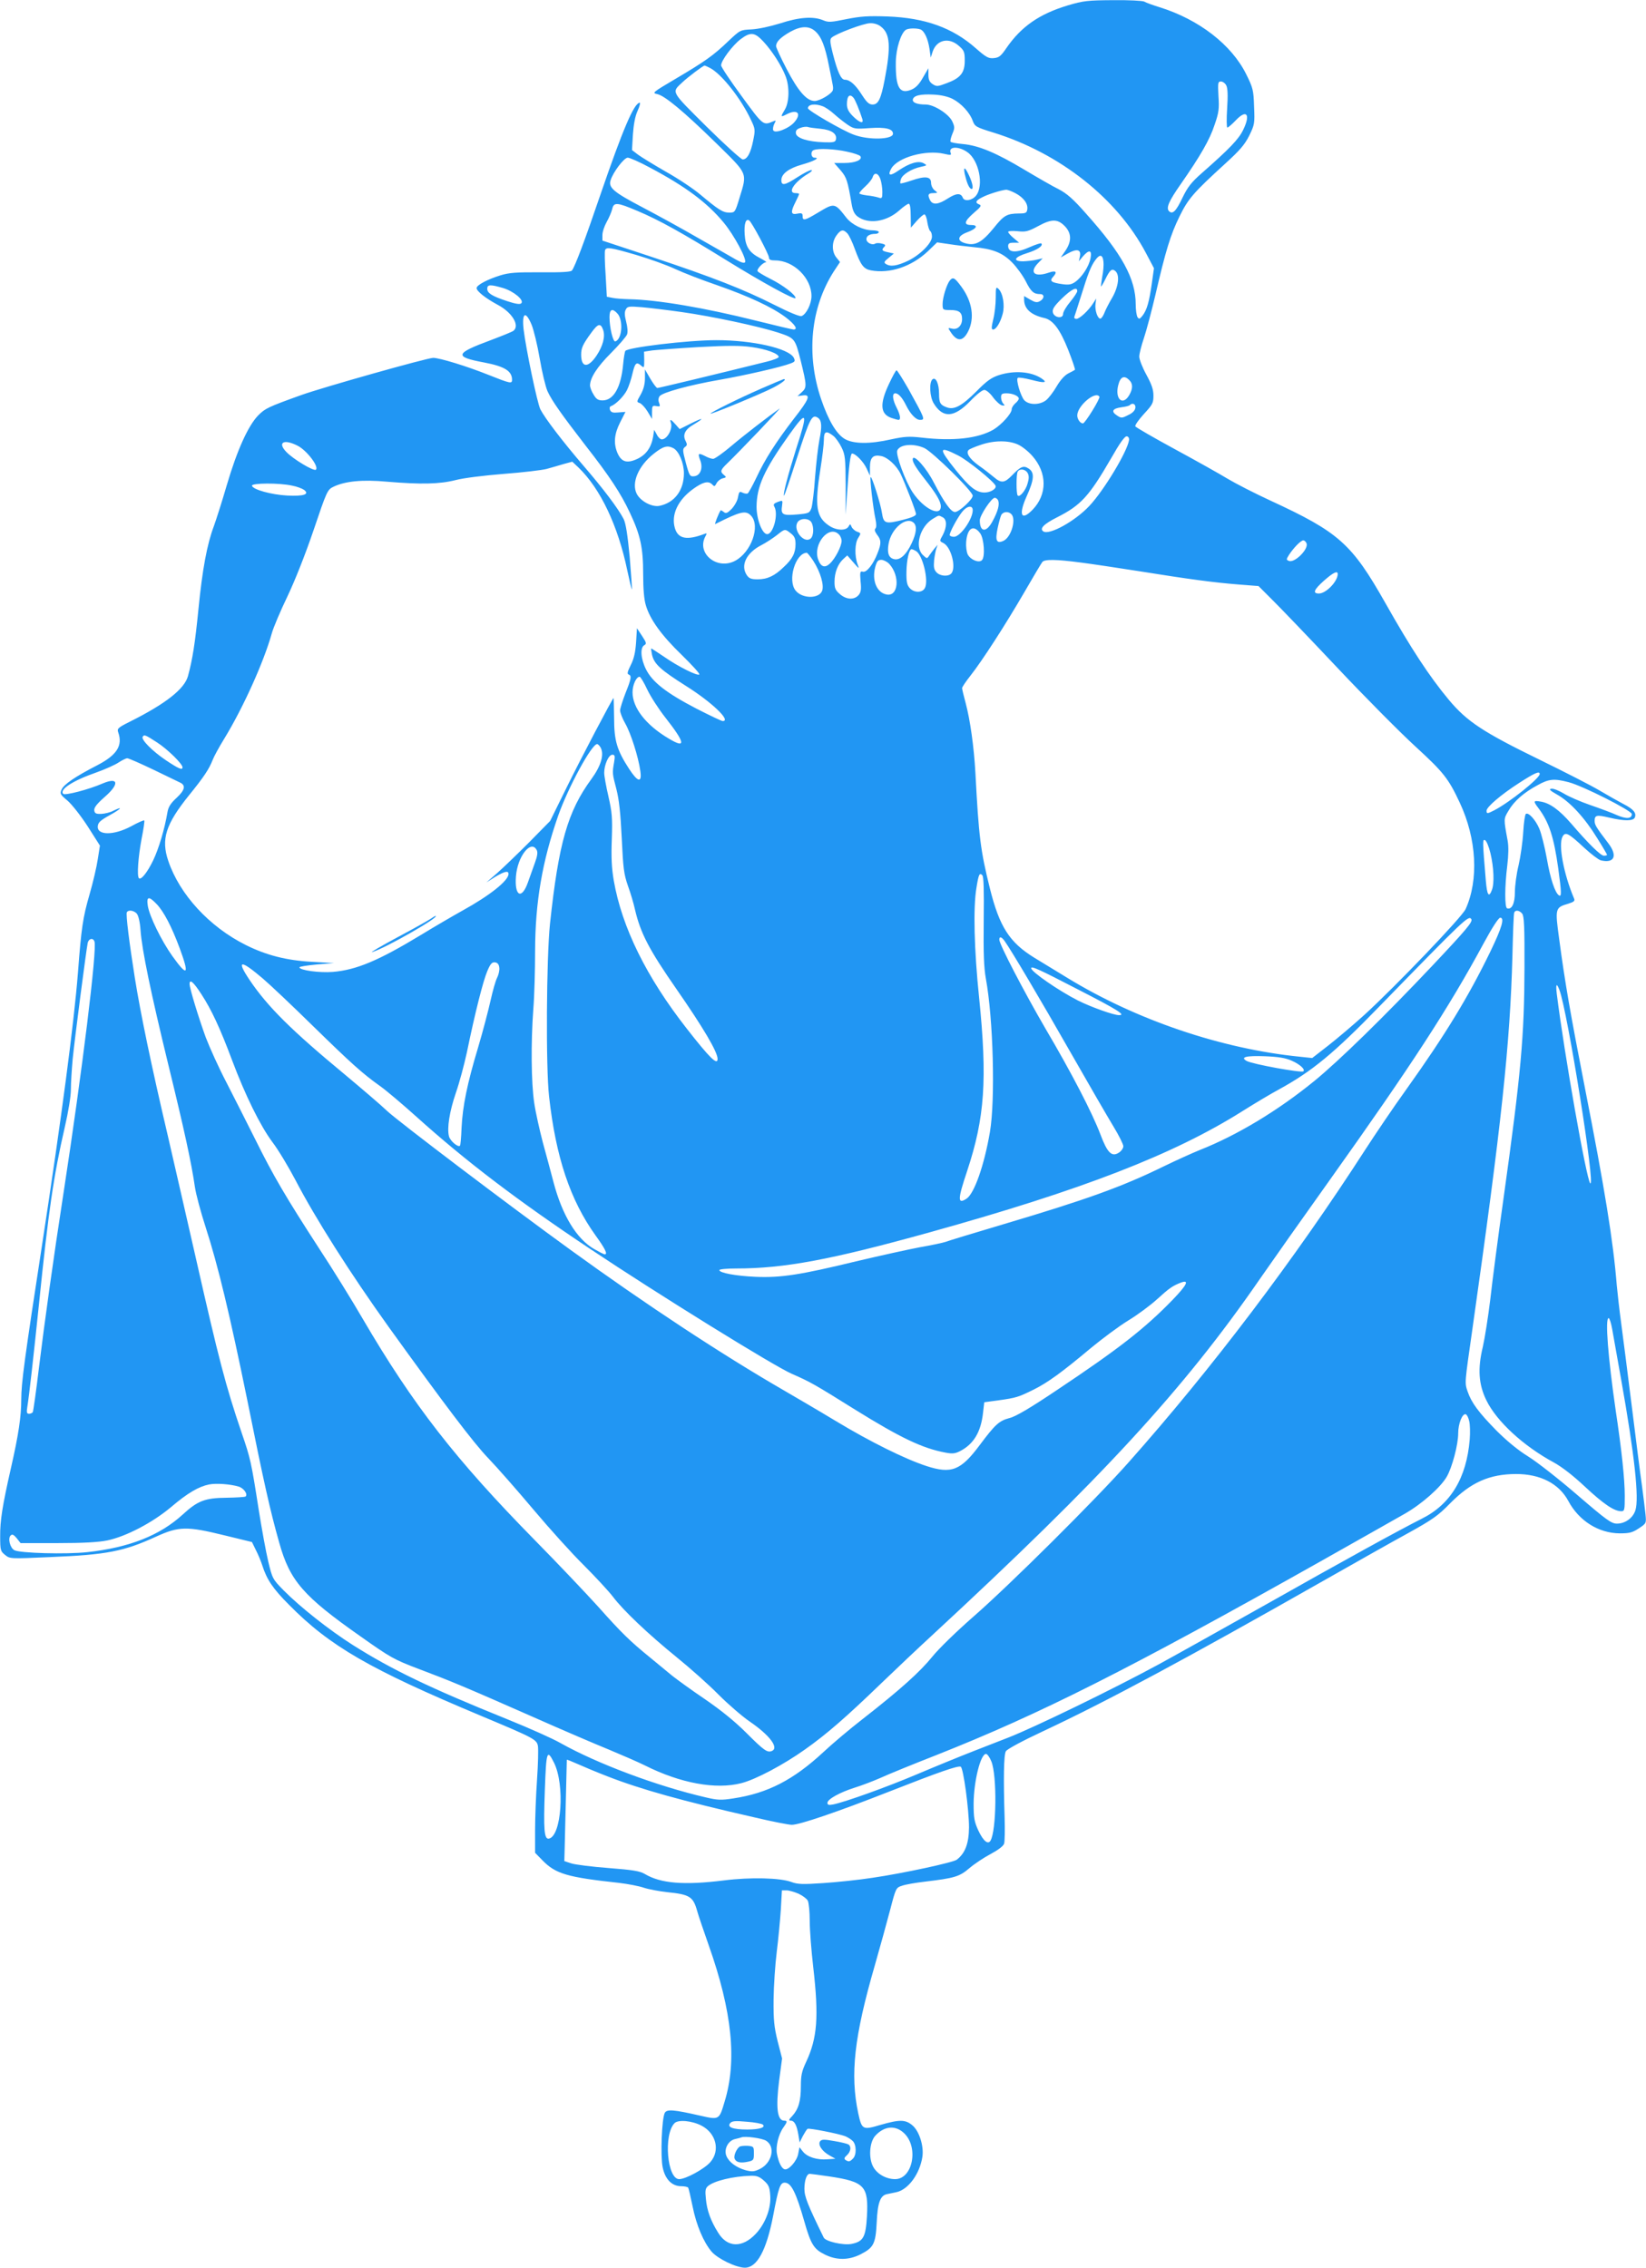 <?xml version="1.0" standalone="no"?>
<!DOCTYPE svg PUBLIC "-//W3C//DTD SVG 20010904//EN"
 "http://www.w3.org/TR/2001/REC-SVG-20010904/DTD/svg10.dtd">
<svg version="1.0" xmlns="http://www.w3.org/2000/svg"
 width="929pt" height="1280pt" viewBox="0 0 929 1280"
 preserveAspectRatio="xMidYMid meet">
<g transform="translate(0,1280) scale(0.1,-0.1)"
fill="#2196f3" stroke="none">
<path d="M6025 12769 c-159 -48 -261 -119 -344 -239 -32 -47 -42 -55 -72 -58
-30 -3 -44 5 -102 56 -130 115 -285 171 -497 179 -111 4 -152 1 -233 -15 -88
-18 -102 -19 -132 -6 -56 23 -135 17 -242 -18 -58 -18 -124 -32 -162 -34 -63
-3 -63 -3 -130 -66 -83 -80 -132 -115 -300 -214 -127 -75 -132 -79 -102 -85
43 -9 149 -97 334 -278 180 -177 175 -164 131 -307 -25 -83 -26 -84 -58 -84
-36 0 -60 15 -165 103 -38 32 -125 90 -193 128 -68 39 -138 82 -157 96 l-34
26 5 86 c4 57 12 103 26 134 12 26 17 47 13 47 -32 0 -96 -151 -222 -518 -89
-261 -143 -405 -161 -429 -7 -8 -58 -11 -176 -10 -137 1 -178 -2 -227 -17 -72
-22 -135 -55 -135 -72 0 -18 51 -58 120 -95 81 -43 125 -117 88 -146 -7 -6
-65 -29 -128 -53 -203 -75 -209 -94 -38 -126 116 -22 158 -48 158 -98 0 -23
-10 -21 -133 28 -122 49 -276 96 -312 96 -34 0 -622 -166 -745 -210 -189 -68
-203 -75 -243 -115 -57 -59 -119 -197 -176 -390 -27 -93 -61 -199 -74 -235
-38 -100 -65 -244 -87 -469 -19 -192 -33 -281 -59 -377 -20 -73 -125 -156
-329 -258 -66 -33 -72 -39 -65 -59 27 -76 -7 -129 -119 -187 -124 -64 -187
-107 -200 -136 -11 -24 -9 -28 34 -64 25 -22 76 -87 114 -146 l68 -107 -12
-76 c-6 -42 -27 -132 -47 -201 -37 -128 -46 -187 -65 -440 -23 -290 -91 -806
-200 -1520 -103 -669 -120 -798 -120 -889 0 -96 -15 -198 -59 -391 -47 -207
-61 -294 -60 -382 0 -79 2 -84 28 -105 27 -22 29 -22 252 -12 322 13 418 32
601 116 128 58 172 59 384 7 l156 -38 22 -45 c13 -25 29 -64 36 -86 26 -81 60
-132 152 -224 230 -233 455 -363 1083 -626 298 -125 314 -133 321 -170 3 -18
1 -104 -5 -190 -6 -87 -11 -215 -11 -285 l0 -128 41 -42 c75 -77 139 -96 434
-128 50 -6 112 -18 138 -27 27 -9 86 -20 130 -25 130 -13 149 -25 172 -107 7
-26 37 -113 65 -193 132 -373 161 -652 89 -885 -30 -101 -30 -101 -136 -77
-149 34 -189 38 -201 16 -17 -32 -25 -244 -12 -307 14 -68 52 -107 105 -107
19 0 36 -4 39 -8 3 -5 14 -52 25 -106 21 -106 62 -202 107 -255 34 -40 139
-91 188 -91 69 0 122 98 160 295 30 158 39 185 65 185 36 0 63 -53 110 -217
37 -130 54 -158 115 -188 67 -34 136 -33 202 0 75 38 86 60 92 179 5 112 20
153 57 161 14 3 37 8 53 11 68 14 133 103 148 200 9 61 -18 146 -57 178 -39
33 -72 33 -180 2 -100 -30 -105 -27 -125 65 -47 220 -23 433 93 834 30 105 69
246 87 315 32 123 33 125 67 136 19 7 77 17 129 23 167 20 195 28 251 76 28
24 82 60 120 80 41 22 71 44 76 58 4 12 5 78 3 147 -7 218 -5 354 7 375 7 12
92 58 214 115 354 166 805 408 1574 845 176 100 392 222 480 270 139 77 171
99 240 170 117 118 220 164 371 165 138 0 243 -54 296 -153 60 -112 171 -181
289 -182 55 0 72 4 108 28 43 28 43 29 38 80 -3 29 -12 102 -20 162 -9 61 -34
261 -57 445 -23 184 -50 396 -60 470 -10 74 -21 171 -25 215 -20 250 -68 545
-180 1115 -81 414 -113 597 -145 839 -24 175 -23 178 51 200 32 10 39 16 33
29 -59 140 -90 304 -65 350 16 29 34 19 123 -64 38 -35 79 -66 92 -70 77 -19
97 25 44 95 -68 89 -78 105 -78 127 0 33 11 36 82 19 85 -20 137 -20 145 1 10
25 -8 47 -63 75 -27 14 -89 49 -138 78 -49 29 -198 105 -331 170 -326 159
-415 218 -518 341 -110 132 -214 291 -358 546 -190 336 -263 400 -648 578 -89
41 -198 97 -243 124 -46 28 -180 103 -298 167 -118 64 -218 122 -222 128 -4 6
18 37 48 70 49 53 54 62 54 104 0 34 -10 63 -40 118 -22 40 -40 86 -40 102 0
16 12 63 26 104 14 41 43 151 65 244 58 250 85 339 136 443 49 100 78 134 260
300 81 74 108 105 134 157 30 62 31 68 27 163 -3 93 -6 106 -45 184 -82 165
-266 308 -488 377 -38 12 -78 26 -87 32 -10 5 -89 9 -175 8 -145 -1 -167 -3
-258 -30z m-1052 -120 c51 -40 56 -112 20 -299 -21 -109 -36 -140 -68 -140
-20 0 -33 12 -60 54 -37 58 -68 86 -97 86 -21 0 -41 43 -68 149 -15 59 -17 79
-7 88 23 22 182 82 218 82 22 1 47 -7 62 -20z m-371 -26 c34 -31 55 -84 77
-197 25 -123 24 -117 22 -133 -2 -20 -73 -63 -103 -63 -45 0 -93 55 -158 180
-33 63 -60 122 -60 130 1 25 25 49 81 81 60 33 106 34 141 2z m593 11 c22 -9
42 -51 51 -109 l7 -50 11 34 c23 67 92 82 148 32 30 -26 33 -35 33 -84 0 -68
-24 -98 -103 -127 -50 -19 -56 -19 -78 -5 -18 12 -24 25 -24 53 l0 37 -31 -53
c-21 -38 -41 -58 -65 -68 -67 -28 -90 12 -88 156 1 76 29 164 57 182 15 9 59
10 82 2z m-886 -69 c49 -53 101 -134 124 -193 24 -59 22 -148 -3 -190 -26 -43
-25 -45 10 -27 60 31 86 5 44 -44 -30 -36 -112 -68 -120 -46 -3 7 0 23 6 36
11 20 10 21 -6 14 -57 -24 -56 -25 -178 142 -64 87 -116 165 -116 174 0 27 63
111 109 147 57 43 80 41 130 -13z m-301 -149 c66 -35 176 -175 231 -294 24
-50 24 -56 12 -115 -14 -71 -34 -107 -59 -107 -9 0 -102 84 -205 186 -204 203
-198 191 -135 250 32 30 117 94 125 94 2 0 16 -6 31 -14z m2913 -98 c8 -15 10
-54 5 -130 -4 -59 -3 -108 1 -108 5 0 26 18 47 40 62 66 86 35 42 -54 -25 -52
-77 -106 -234 -244 -58 -51 -79 -78 -108 -138 -36 -76 -56 -96 -76 -76 -18 18
-1 57 67 154 110 158 163 250 190 333 24 69 27 91 22 163 -4 75 -3 82 14 82
10 0 24 -10 30 -22z m-1545 -76 c49 -25 98 -78 114 -124 12 -32 18 -36 119
-67 372 -116 695 -370 858 -678 l46 -87 -12 -85 c-15 -106 -28 -150 -52 -182
-16 -20 -20 -22 -29 -9 -5 8 -10 40 -10 71 0 146 -77 286 -281 514 -72 82
-108 113 -154 137 -33 16 -121 67 -195 111 -157 94 -256 136 -346 144 -36 3
-67 9 -69 13 -3 5 2 24 10 44 14 33 14 40 -1 72 -20 41 -103 94 -149 94 -49 0
-76 11 -73 28 4 23 43 32 118 28 41 -2 80 -11 106 -24z m-558 5 c9 -11 33 -69
49 -119 9 -29 -16 -21 -53 16 -25 25 -34 43 -34 68 0 47 16 62 38 35z m-174
-47 c14 -5 42 -24 63 -43 21 -19 55 -46 77 -61 36 -24 43 -25 125 -19 90 6
131 -4 131 -32 0 -33 -138 -37 -222 -5 -61 22 -258 136 -258 149 0 22 40 28
84 11z m-12 -127 c61 -6 93 -28 86 -60 -3 -15 -13 -18 -68 -16 -91 3 -154 23
-158 50 -2 15 4 24 25 31 15 6 35 8 43 5 8 -3 41 -7 72 -10z m828 -132 c65
-45 94 -188 49 -245 -22 -28 -66 -35 -75 -12 -11 28 -37 26 -84 -4 -54 -35
-85 -38 -100 -11 -16 31 -12 41 18 41 26 1 26 1 7 16 -11 8 -20 27 -20 42 0
36 -33 40 -111 13 -32 -11 -60 -18 -62 -16 -2 2 -1 13 3 24 8 26 60 58 111 69
38 8 38 9 16 21 -29 15 -78 1 -140 -41 -49 -34 -64 -30 -42 10 35 63 194 108
298 84 38 -9 43 -8 37 6 -13 36 46 38 95 3z m-680 3 c39 -8 73 -20 76 -26 13
-20 -29 -38 -89 -38 l-59 0 36 -41 c35 -41 40 -59 63 -193 6 -35 15 -54 33
-68 61 -45 161 -31 234 33 24 22 49 39 55 39 7 0 11 -25 11 -67 l1 -68 33 38
c18 20 38 37 43 37 6 0 14 -20 17 -45 4 -24 11 -47 17 -50 5 -4 9 -17 9 -31 0
-36 -67 -103 -135 -136 -62 -29 -99 -35 -125 -18 -13 8 -10 14 15 34 l30 25
-32 7 c-35 7 -40 13 -22 31 9 9 5 14 -14 18 -14 4 -31 4 -37 0 -17 -11 -50 5
-50 25 0 19 19 30 51 30 10 0 19 5 19 10 0 6 -17 10 -37 10 -52 1 -114 31
-146 71 -66 85 -67 85 -160 29 -75 -45 -87 -48 -87 -20 0 16 -5 19 -30 14 -37
-8 -39 9 -10 66 11 22 20 42 20 45 0 3 -9 5 -20 5 -48 0 -8 62 70 109 19 11
28 21 19 21 -9 0 -44 -18 -78 -40 -71 -46 -91 -50 -91 -17 0 36 42 67 116 88
68 19 105 39 71 39 -20 0 -24 36 -4 43 26 11 121 6 187 -9z m-1112 -90 c200
-106 323 -197 417 -311 58 -70 131 -206 120 -223 -4 -7 -21 -2 -48 13 -23 13
-118 68 -212 121 -93 54 -239 134 -323 178 -158 83 -189 109 -176 150 14 46
76 128 97 128 11 0 68 -25 125 -56z m1301 -65 c6 -18 11 -50 11 -72 0 -36 -2
-39 -22 -32 -13 4 -42 10 -65 12 -24 3 -43 8 -43 12 0 4 15 22 34 39 19 17 37
40 41 51 9 31 32 25 44 -10z m761 -79 c46 -24 73 -59 68 -92 -3 -20 -9 -23
-48 -23 -68 -1 -84 -10 -143 -84 -64 -78 -101 -99 -155 -85 -53 13 -50 42 7
63 54 20 65 41 22 41 -44 0 -39 21 16 69 39 33 44 41 30 47 -25 9 -21 22 16
40 31 17 109 41 135 43 7 1 31 -8 52 -19z m-2131 -101 c121 -51 254 -125 496
-275 212 -131 395 -231 395 -216 0 18 -70 72 -140 107 -38 19 -71 39 -74 44
-7 11 31 51 48 51 6 0 -10 10 -34 23 -61 31 -83 65 -87 134 -4 59 6 91 25 79
15 -9 112 -192 112 -210 0 -12 10 -16 35 -16 104 0 205 -99 205 -201 0 -44
-29 -103 -56 -113 -10 -4 -72 22 -153 63 -174 88 -348 156 -693 271 l-278 92
0 31 c0 18 11 51 24 74 13 23 27 56 31 72 9 41 26 40 144 -10z m2414 -89 c35
-39 35 -83 1 -134 l-27 -39 41 23 c50 28 75 22 67 -17 l-6 -28 23 28 c35 40
52 36 43 -10 -8 -45 -47 -106 -86 -134 -21 -15 -37 -18 -72 -13 -65 9 -76 18
-52 43 24 27 14 36 -26 22 -78 -27 -111 -1 -63 51 l29 30 -35 -8 c-19 -5 -53
-8 -75 -9 -62 0 -51 24 21 46 58 18 94 42 81 55 -3 3 -31 -6 -63 -20 -77 -35
-124 -33 -124 5 0 15 7 19 31 19 l31 0 -31 26 c-17 14 -31 30 -31 35 0 5 23 7
53 4 46 -5 59 -2 117 29 77 42 111 41 153 -4z m-1230 -38 c9 -10 28 -49 41
-86 34 -93 50 -114 91 -122 107 -20 229 21 320 106 l54 52 68 -10 c37 -6 100
-13 138 -17 106 -9 162 -31 216 -85 26 -26 61 -74 78 -107 30 -60 45 -73 82
-73 25 0 24 -26 -2 -40 -16 -9 -27 -7 -55 9 l-34 20 0 -20 c0 -52 39 -87 114
-104 49 -11 89 -64 135 -180 23 -59 40 -109 38 -112 -3 -3 -20 -12 -38 -21
-21 -11 -45 -38 -66 -74 -18 -31 -45 -66 -59 -77 -36 -28 -97 -28 -123 0 -20
22 -48 115 -37 126 4 4 38 -1 77 -11 75 -20 95 -17 56 9 -59 38 -152 45 -238
18 -43 -14 -69 -32 -127 -91 -84 -84 -127 -107 -169 -91 -36 13 -43 25 -43 76
0 56 -18 97 -37 82 -20 -17 -16 -99 7 -136 52 -85 115 -81 206 13 35 37 69 64
80 63 10 0 33 -19 49 -42 17 -23 40 -43 50 -45 16 -3 18 -1 8 9 -7 7 -13 23
-13 36 0 19 5 23 31 23 34 0 69 -15 69 -30 0 -6 -9 -18 -20 -27 -11 -10 -20
-24 -20 -33 0 -24 -57 -87 -103 -115 -87 -50 -226 -66 -406 -45 -71 8 -97 6
-172 -10 -119 -27 -210 -26 -259 1 -48 27 -94 104 -136 227 -85 252 -59 515
72 720 l35 53 -21 26 c-26 33 -26 87 1 124 24 34 39 36 62 11z m-1192 -121
c74 -22 172 -57 219 -79 47 -22 153 -63 235 -91 183 -64 311 -124 388 -181 53
-40 73 -70 46 -70 -6 0 -100 22 -208 49 -295 74 -562 119 -719 122 -37 1 -80
4 -97 8 l-30 6 -7 125 c-5 69 -6 131 -3 138 7 19 32 15 176 -27z m2637 -39 c2
-17 -1 -55 -7 -84 -5 -29 -8 -54 -7 -55 1 -2 13 17 25 42 26 53 37 61 56 45
26 -22 18 -87 -17 -149 -18 -30 -38 -69 -44 -85 -6 -16 -16 -32 -22 -34 -16
-5 -34 47 -29 83 l4 30 -16 -25 c-26 -42 -78 -90 -96 -90 -9 0 -14 5 -11 13 2
6 19 57 36 112 41 132 57 173 82 207 25 35 42 32 46 -10z m-3388 -148 c59 -18
120 -68 102 -86 -7 -7 -31 -4 -79 12 -85 28 -113 45 -113 70 0 25 18 25 90 4z
m3240 -17 c0 -7 -18 -34 -40 -61 -22 -26 -40 -57 -40 -68 0 -30 -54 -21 -58
11 -3 17 10 36 52 77 54 52 86 68 86 41z m-2235 -118 c178 -25 437 -81 546
-116 96 -32 96 -33 128 -158 35 -142 35 -152 7 -178 l-25 -23 29 4 c48 7 38
-20 -49 -131 -102 -133 -164 -230 -212 -333 -22 -46 -44 -86 -49 -89 -5 -3
-18 -1 -29 4 -17 9 -20 6 -26 -26 -3 -20 -20 -49 -36 -66 -24 -24 -32 -27 -44
-17 -9 7 -17 11 -18 9 -12 -19 -36 -80 -30 -77 143 72 172 79 202 47 54 -58 1
-207 -91 -255 -102 -53 -218 43 -167 138 10 18 9 20 -6 14 -98 -37 -148 -28
-166 33 -22 75 16 158 103 221 54 39 85 47 106 27 14 -15 16 -14 26 5 6 12 22
25 35 28 21 5 22 7 7 19 -23 19 -20 28 17 64 64 61 312 321 297 311 -65 -46
-200 -150 -272 -211 -47 -40 -94 -73 -103 -73 -9 0 -30 7 -46 16 -38 19 -42
16 -27 -24 17 -44 1 -86 -33 -90 -25 -3 -28 1 -48 75 -19 71 -19 79 -5 90 13
9 13 15 4 33 -19 35 -4 66 45 94 65 39 55 41 -17 5 l-62 -31 -23 26 c-25 29
-35 33 -27 11 13 -34 -20 -95 -51 -95 -8 0 -21 12 -28 27 l-15 27 -6 -40 c-11
-62 -41 -103 -93 -126 -56 -25 -87 -15 -109 37 -22 54 -17 106 16 171 16 32
30 59 30 59 0 0 -18 -1 -40 -3 -31 -3 -41 0 -47 14 -4 11 -2 19 6 22 25 8 73
56 90 91 10 20 24 62 31 94 14 59 22 67 50 42 15 -13 16 -11 16 33 l-1 47 45
7 c25 3 143 12 263 19 166 9 238 9 299 0 82 -11 153 -37 153 -56 0 -5 -31 -18
-70 -27 -274 -68 -606 -148 -615 -148 -5 0 -23 24 -40 53 l-30 52 0 -50 c0
-34 -8 -63 -24 -92 -23 -40 -24 -42 -5 -48 10 -4 30 -25 44 -48 l25 -42 0 39
c0 35 2 38 24 34 22 -4 23 -2 16 18 -6 14 -4 28 3 38 17 21 165 62 337 92 148
26 353 73 403 93 24 9 26 13 17 32 -29 53 -233 99 -437 99 -161 0 -501 -41
-514 -61 -3 -6 -9 -40 -12 -75 -12 -131 -54 -204 -116 -204 -25 0 -36 7 -51
33 -11 17 -20 41 -20 52 1 43 40 104 119 183 45 45 85 92 90 104 5 13 3 42 -5
72 -9 35 -10 55 -2 69 9 18 17 19 92 13 44 -4 144 -16 221 -27z m-360 -9 c34
-38 26 -145 -12 -157 -13 -5 -33 78 -33 137 0 45 16 52 45 20z m-485 -62 c12
-29 33 -115 46 -191 13 -77 33 -160 44 -185 24 -53 79 -131 215 -307 136 -174
199 -270 250 -379 60 -127 75 -198 75 -347 0 -82 5 -143 15 -175 23 -80 89
-171 203 -281 58 -57 103 -106 99 -110 -10 -10 -119 44 -199 100 -38 26 -71
47 -73 47 -1 0 1 -16 5 -36 12 -52 48 -85 192 -176 146 -92 257 -198 207 -198
-7 0 -74 32 -150 71 -169 88 -247 149 -283 221 -30 60 -34 122 -10 136 14 8
13 14 -12 52 l-29 44 -5 -80 c-4 -57 -12 -92 -30 -128 -18 -36 -22 -50 -12
-53 18 -7 15 -24 -18 -106 -16 -42 -30 -85 -30 -97 0 -13 13 -46 29 -74 31
-54 74 -188 85 -268 10 -69 -14 -64 -64 13 -68 105 -84 158 -84 286 -1 62 -2
113 -3 113 -5 0 -185 -342 -265 -505 l-93 -189 -120 -122 c-66 -66 -147 -144
-180 -173 l-60 -52 49 31 c54 32 76 37 76 17 0 -38 -106 -122 -260 -207 -52
-29 -157 -90 -232 -136 -241 -146 -366 -199 -500 -210 -73 -6 -188 9 -188 26
0 4 44 11 98 16 l97 8 -125 7 c-143 8 -257 37 -373 95 -206 103 -373 285 -437
474 -42 123 -15 207 116 370 86 106 114 149 134 200 7 19 37 74 66 121 107
175 223 433 268 594 9 33 49 127 88 208 42 88 102 239 148 375 74 219 78 228
111 244 66 32 163 42 304 29 192 -16 294 -14 386 9 46 12 159 26 271 35 106 8
216 21 243 28 28 8 71 20 97 28 l48 13 36 -34 c123 -119 222 -328 274 -578 13
-61 25 -111 26 -109 2 2 -4 84 -12 183 -12 127 -22 189 -34 214 -31 60 -114
170 -226 300 -120 140 -216 266 -244 319 -18 36 -82 344 -95 453 -10 93 11
106 45 26z m404 -30 c13 -37 -1 -91 -37 -145 -48 -72 -87 -69 -87 5 0 38 9 58
58 125 37 51 52 55 66 15z m2970 -284 c21 -20 20 -49 -1 -85 -37 -62 -81 -21
-62 56 12 49 34 59 63 29z m-169 -93 c6 -10 -81 -151 -93 -151 -15 0 -32 24
-32 45 0 54 103 141 125 106z m203 -63 c-2 -15 -16 -30 -41 -41 -35 -18 -39
-18 -63 -2 -34 22 -26 39 24 46 23 3 45 8 48 12 16 16 35 6 32 -15z m-1792
-56 c22 -14 24 -50 9 -123 -8 -41 -19 -137 -25 -215 -5 -77 -15 -154 -20 -171
-11 -29 -14 -31 -82 -37 -81 -7 -92 -1 -84 50 4 31 4 31 -24 21 -23 -9 -27
-14 -19 -28 23 -43 -7 -154 -41 -154 -28 0 -60 83 -60 155 1 114 42 206 182
403 104 146 110 135 42 -75 -46 -146 -76 -259 -69 -266 2 -2 35 95 74 216 72
222 84 246 117 224z m87 -102 c14 -11 35 -41 47 -66 20 -41 22 -61 23 -212 l0
-167 8 120 c10 159 19 225 28 225 20 0 65 -47 82 -84 l19 -41 0 46 c0 57 17
74 63 65 36 -7 86 -52 110 -101 25 -52 87 -212 87 -227 0 -9 -25 -20 -73 -32
-99 -25 -110 -22 -119 37 -7 52 -58 211 -64 204 -6 -5 14 -177 27 -236 6 -29
6 -48 0 -54 -7 -7 -3 -18 9 -35 24 -30 25 -49 3 -104 -24 -63 -62 -111 -83
-105 -16 4 -17 -1 -13 -54 5 -48 2 -63 -12 -79 -25 -27 -68 -25 -104 6 -26 22
-31 33 -31 70 0 53 19 101 50 129 l22 20 35 -40 c33 -38 34 -38 23 -10 -17 46
-16 120 4 149 16 26 16 27 -7 35 -13 5 -27 18 -31 28 -7 17 -8 17 -17 1 -14
-25 -69 -23 -110 5 -72 48 -82 109 -49 317 11 69 20 144 20 168 0 48 13 53 53
22z m1669 -25 c-10 -65 -142 -284 -224 -371 -81 -86 -224 -165 -259 -144 -24
16 2 42 77 80 135 68 181 119 305 333 50 88 78 127 89 124 9 -1 14 -11 12 -22z
m-4692 -31 c51 -26 121 -117 103 -135 -11 -11 -128 59 -167 100 -52 54 -14 75
64 35z m4065 7 c23 -10 59 -39 81 -64 85 -96 85 -218 2 -304 -65 -67 -81 -29
-33 77 42 93 45 133 11 155 -29 19 -45 13 -95 -39 -42 -43 -60 -45 -103 -8
-18 15 -56 45 -85 65 -51 37 -73 71 -56 87 4 5 35 18 68 29 75 26 157 26 210
2z m-528 -20 c47 -22 273 -244 273 -269 0 -21 -77 -92 -100 -92 -23 0 -60 52
-120 167 -40 79 -110 158 -118 135 -5 -16 14 -48 68 -117 63 -80 90 -125 90
-153 0 -62 -97 -14 -159 79 -41 62 -96 211 -87 236 14 35 91 42 153 14z
m-1416 -1 c31 -17 59 -84 59 -141 0 -96 -52 -166 -137 -184 -42 -9 -107 25
-129 67 -32 62 9 159 97 228 52 41 76 48 110 30z m1605 -40 c55 -27 204 -148
213 -172 6 -17 -29 -38 -62 -38 -47 0 -84 29 -163 127 -99 124 -97 138 12 83z
m394 -100 c8 -14 8 -32 0 -58 -10 -39 -45 -81 -56 -69 -9 9 -9 121 0 135 11
19 44 14 56 -8z m-4152 -71 c28 -5 58 -17 68 -24 33 -25 -1 -37 -96 -32 -89 5
-191 33 -198 55 -5 16 154 17 226 1z m3986 -85 c8 -22 -2 -61 -32 -116 -35
-66 -72 -63 -72 5 0 28 66 127 84 127 8 0 17 -7 20 -16z m-144 -54 c0 -51 -70
-150 -106 -150 -13 0 -24 5 -24 10 0 16 40 91 68 128 28 37 62 43 62 12z m218
-22 c29 -29 -1 -131 -45 -151 -38 -17 -47 1 -33 69 7 33 16 67 21 77 11 20 40
22 57 5z m-387 -18 c24 -13 24 -54 0 -100 -19 -34 -19 -34 3 -45 45 -22 75
-142 44 -173 -18 -18 -63 -14 -83 8 -14 15 -16 30 -13 67 3 27 9 57 13 68 l7
20 -17 -20 c-9 -11 -22 -29 -30 -40 -13 -20 -13 -20 -37 3 -47 46 -16 159 56
203 37 22 32 22 57 9z m-741 -29 c15 -28 12 -77 -5 -91 -36 -30 -99 45 -75 90
14 27 66 27 80 1z m578 -3 c18 -18 14 -58 -12 -113 -31 -67 -67 -99 -100 -91
-30 7 -40 34 -31 86 15 88 102 159 143 118z m374 -58 c22 -30 29 -133 10 -152
-17 -17 -64 2 -80 32 -7 15 -11 45 -9 72 7 78 41 99 79 48z m-1068 -1 c20 -16
26 -29 26 -60 0 -50 -17 -84 -67 -130 -51 -50 -93 -69 -147 -69 -35 0 -48 5
-60 22 -39 56 -4 128 83 172 25 13 63 38 85 55 46 37 46 37 80 10z m270 -5 c9
-8 16 -25 16 -37 0 -30 -36 -100 -66 -128 -29 -27 -52 -19 -67 25 -29 86 62
195 117 140z m2640 -51 c13 -32 -67 -112 -99 -99 -16 6 -16 8 0 34 26 40 67
82 81 82 6 0 15 -8 18 -17z m-2205 -43 c38 -20 74 -168 51 -209 -14 -28 -61
-28 -86 0 -15 17 -19 35 -18 93 1 65 15 126 29 126 4 0 14 -4 24 -10z m-578
-57 c40 -63 61 -136 49 -168 -18 -46 -113 -45 -150 2 -46 58 -1 210 63 213 4
0 21 -21 38 -47z m427 -15 c64 -69 53 -190 -17 -173 -54 12 -81 81 -61 155 9
32 15 40 34 40 12 0 32 -10 44 -22z m1080 7 c62 -8 210 -30 330 -49 287 -46
423 -64 561 -75 l114 -9 74 -74 c41 -40 207 -213 369 -385 161 -171 361 -372
443 -447 158 -145 186 -180 250 -317 95 -203 108 -434 33 -600 -19 -44 -394
-435 -571 -597 -63 -57 -155 -135 -205 -174 l-90 -70 -66 7 c-445 44 -929 208
-1320 448 -58 35 -140 85 -182 111 -140 86 -197 174 -251 391 -53 213 -63 292
-82 655 -8 142 -29 295 -55 392 -11 40 -20 78 -20 84 0 6 21 37 47 70 67 85
196 285 303 469 51 88 97 166 103 173 13 16 78 15 215 -3z m1452 -65 c0 -42
-66 -110 -106 -110 -37 0 -29 21 28 72 52 46 78 59 78 38z m-3897 -652 c19
-40 65 -111 102 -158 113 -144 119 -179 18 -118 -128 76 -203 173 -203 260 0
42 21 88 40 88 5 0 25 -33 43 -72z m-2766 -299 c60 -39 143 -121 143 -140 0
-18 -22 -8 -94 40 -77 52 -140 116 -131 132 9 14 14 12 82 -32z m2503 -29 c21
-39 2 -103 -52 -177 -134 -183 -185 -360 -234 -818 -20 -194 -24 -808 -5 -975
38 -341 119 -584 262 -783 55 -76 70 -107 52 -107 -5 0 -32 14 -60 30 -99 57
-180 191 -229 377 -14 54 -41 154 -60 223 -18 69 -41 170 -49 225 -17 114 -19
339 -5 530 6 72 10 220 10 329 1 276 40 503 131 764 56 158 188 402 219 402 5
0 14 -9 20 -20z m76 -82 c-11 -62 -10 -65 13 -153 15 -59 23 -132 30 -275 8
-171 12 -204 35 -270 15 -41 33 -102 40 -135 31 -132 79 -225 234 -448 152
-219 232 -355 232 -394 0 -39 -46 7 -174 171 -227 290 -366 571 -412 836 -12
70 -15 131 -11 234 4 122 1 152 -19 240 -13 56 -24 116 -24 134 0 45 25 102
46 102 14 0 16 -7 10 -42z m-2597 -44 c75 -36 143 -69 151 -73 29 -16 22 -42
-23 -84 -34 -31 -47 -52 -52 -82 -16 -95 -49 -205 -80 -270 -33 -69 -69 -114
-81 -102 -12 12 -4 121 15 222 11 55 18 102 15 104 -2 3 -36 -12 -74 -33 -99
-53 -195 -52 -188 2 2 20 17 33 66 60 64 35 82 55 22 26 -18 -10 -49 -17 -69
-18 -29 -1 -37 3 -39 20 -2 15 14 36 57 74 86 74 81 116 -9 78 -80 -35 -213
-69 -223 -59 -24 24 54 75 187 121 50 18 106 43 125 56 20 13 42 24 49 24 8 0
76 -30 151 -66z m7821 -23 c0 -24 -170 -160 -257 -205 -39 -20 -43 -20 -43 -2
0 21 82 91 183 156 88 57 117 70 117 51z m163 -46 c79 -20 357 -161 357 -180
0 -27 -31 -29 -84 -6 -28 13 -96 38 -151 57 -55 19 -122 48 -149 65 -27 16
-58 29 -70 27 -16 -2 -9 -10 34 -34 72 -41 154 -130 224 -244 31 -49 56 -92
56 -95 0 -3 -8 -5 -18 -5 -18 0 -88 69 -184 181 -66 76 -119 115 -170 124 -45
8 -46 4 -14 -38 59 -79 86 -161 111 -341 18 -132 19 -160 4 -150 -22 13 -49
93 -69 209 -12 66 -31 141 -42 167 -21 50 -61 94 -76 84 -5 -3 -12 -49 -15
-103 -3 -54 -15 -138 -26 -186 -12 -48 -21 -117 -21 -152 0 -64 -17 -101 -44
-92 -14 5 -14 123 1 242 7 58 8 108 2 140 -23 125 -23 122 5 169 31 54 87 103
164 144 64 36 94 38 175 17z m-441 -401 c19 -79 23 -171 8 -208 -17 -45 -27
-29 -34 52 -19 227 -19 235 -5 230 8 -3 22 -36 31 -74z m-5383 18 c7 -12 4
-34 -10 -72 -11 -30 -29 -81 -40 -112 -35 -98 -76 -76 -67 36 9 113 85 209
117 148z m2523 -398 c-2 -186 1 -265 12 -327 42 -228 54 -685 23 -867 -32
-187 -88 -347 -132 -376 -51 -33 -51 -6 4 158 99 299 114 515 67 977 -28 269
-34 509 -15 620 12 75 17 87 33 71 8 -8 10 -83 8 -256z m-4668 93 c41 -43 85
-128 130 -249 56 -152 45 -165 -41 -45 -62 87 -130 226 -139 285 -8 53 6 55
50 9z m-112 -54 c9 -11 18 -47 21 -93 8 -112 58 -353 157 -760 90 -368 130
-552 150 -690 6 -41 33 -142 60 -225 71 -219 137 -496 234 -970 96 -478 131
-633 182 -813 60 -215 136 -302 458 -528 171 -121 189 -131 331 -185 178 -67
255 -99 645 -271 162 -72 356 -155 430 -185 74 -31 164 -70 200 -88 201 -101
400 -137 544 -100 82 21 238 104 359 190 123 87 231 181 432 375 83 80 211
201 285 269 959 887 1422 1390 1850 2011 63 91 242 345 399 565 454 638 667
964 866 1333 47 87 83 142 92 142 26 0 10 -55 -55 -190 -123 -254 -255 -471
-472 -775 -75 -104 -180 -260 -235 -345 -397 -616 -866 -1236 -1336 -1765
-187 -211 -672 -693 -874 -869 -97 -85 -197 -182 -233 -227 -69 -85 -178 -184
-392 -351 -75 -58 -174 -142 -221 -186 -171 -159 -317 -234 -510 -263 -70 -11
-89 -10 -157 6 -275 64 -609 189 -818 306 -43 25 -178 85 -299 134 -439 177
-656 282 -874 420 -134 85 -298 215 -390 308 -62 63 -64 67 -87 163 -13 54
-37 186 -54 293 -42 269 -46 288 -97 436 -89 262 -128 411 -258 985 -41 179
-112 491 -159 694 -93 396 -153 687 -185 886 -31 196 -52 361 -45 371 9 15 40
10 56 -8z m7819 0 c11 -13 14 -74 13 -307 -1 -385 -19 -590 -119 -1306 -30
-212 -63 -466 -74 -565 -12 -99 -31 -219 -42 -267 -30 -124 -24 -212 20 -302
58 -119 209 -258 381 -351 47 -26 110 -75 177 -138 103 -96 163 -137 203 -137
19 0 20 6 20 88 0 92 -17 254 -51 480 -43 297 -61 522 -40 522 5 0 14 -28 20
-62 6 -35 29 -164 51 -287 75 -421 102 -669 80 -736 -14 -44 -58 -75 -104 -75
-31 0 -57 18 -223 161 -103 89 -228 187 -278 218 -57 35 -122 89 -179 146
-101 103 -141 157 -163 221 -17 50 -17 43 26 344 165 1162 214 1617 227 2115
3 126 7 236 10 243 5 17 29 15 45 -5z m-287 -31 c9 -15 -24 -55 -220 -263
-272 -288 -525 -535 -664 -649 -207 -169 -438 -308 -648 -391 -42 -17 -135
-59 -207 -94 -233 -114 -433 -186 -901 -325 -165 -49 -313 -94 -328 -100 -15
-5 -80 -19 -144 -30 -64 -12 -227 -48 -362 -80 -313 -76 -423 -93 -565 -87
-112 5 -205 22 -205 38 0 5 42 9 93 9 274 0 536 49 1097 205 859 239 1373 438
1762 683 70 44 162 99 205 122 188 103 311 204 568 469 483 496 504 516 519
493z m-2633 -125 c37 -52 199 -325 371 -627 102 -179 211 -367 242 -418 31
-51 56 -101 56 -112 0 -11 -11 -27 -25 -36 -40 -26 -65 -2 -104 102 -46 122
-163 348 -311 599 -121 208 -260 475 -260 501 0 20 13 17 31 -9z m-5138 -1
c16 -42 -69 -732 -174 -1416 -56 -361 -109 -743 -139 -988 -16 -134 -32 -247
-35 -253 -4 -5 -13 -9 -21 -9 -13 0 -15 8 -10 38 11 68 35 283 66 582 53 522
83 726 145 995 21 91 35 176 35 216 0 37 5 113 10 170 11 112 77 620 85 657 6
25 30 30 38 8z m2285 -148 c2 -15 -4 -40 -12 -56 -9 -17 -25 -74 -37 -128 -12
-54 -43 -173 -70 -264 -63 -209 -88 -334 -94 -456 -2 -53 -6 -99 -9 -101 -11
-11 -56 28 -62 53 -12 46 3 141 39 246 20 57 47 159 62 228 47 228 92 404 115
458 18 43 27 52 44 50 14 -2 22 -11 24 -30z m-1335 -61 c40 -34 167 -154 282
-267 220 -215 280 -269 381 -341 34 -24 126 -102 205 -173 280 -252 571 -473
979 -745 380 -254 1040 -663 1140 -706 103 -45 126 -58 355 -201 259 -161 382
-219 510 -243 41 -8 56 -6 85 9 75 39 116 107 128 214 l7 61 81 11 c100 14
112 18 199 61 78 39 156 95 323 235 63 52 157 122 209 154 53 32 127 87 164
121 68 62 87 75 133 93 51 19 36 -12 -46 -97 -158 -163 -306 -278 -657 -512
-146 -98 -229 -147 -263 -155 -60 -16 -81 -36 -168 -152 -107 -144 -160 -165
-301 -119 -120 39 -318 137 -510 253 -91 55 -226 134 -300 177 -344 199 -773
481 -1199 790 -348 252 -972 725 -1035 784 -33 32 -141 124 -239 206 -302 250
-435 382 -537 533 -77 115 -53 117 74 9z m4603 -63 c222 -114 270 -144 230
-144 -31 0 -156 45 -231 82 -110 56 -265 163 -265 183 0 14 44 -6 266 -121z
m-4950 -25 c57 -87 106 -192 174 -374 74 -197 158 -368 227 -461 33 -43 91
-140 130 -214 114 -219 311 -529 526 -829 313 -435 480 -656 562 -741 50 -52
165 -183 255 -290 90 -107 218 -249 285 -315 66 -66 139 -145 163 -176 59 -79
202 -214 362 -344 74 -60 180 -154 235 -210 56 -56 135 -124 176 -152 114 -78
168 -150 124 -167 -25 -9 -43 3 -143 103 -64 64 -143 128 -232 189 -74 50
-158 111 -187 134 -29 24 -85 70 -125 103 -113 92 -161 139 -291 285 -67 74
-227 243 -357 375 -450 458 -688 764 -974 1253 -58 100 -168 278 -245 395
-188 290 -259 411 -361 617 -48 96 -121 240 -162 320 -42 80 -94 195 -117 255
-41 113 -91 276 -91 301 0 30 22 11 66 -57z m7665 24 c46 -120 206 -1123 174
-1092 -21 22 -146 727 -189 1072 -6 53 -1 61 15 20z m-1511 -400 c46 -20 78
-49 66 -60 -10 -10 -285 40 -319 58 -40 22 -4 31 102 27 77 -3 118 -10 151
-25z m1002 -2034 c5 -19 6 -65 3 -104 -18 -218 -108 -366 -270 -447 -134 -68
-408 -218 -895 -493 -256 -144 -523 -293 -595 -332 -264 -143 -697 -353 -845
-411 -30 -12 -118 -46 -195 -76 -77 -30 -221 -89 -320 -131 -172 -73 -404
-156 -472 -170 -26 -5 -33 -3 -33 9 0 20 69 59 155 86 39 12 104 37 145 55 41
19 183 77 316 129 586 232 1087 485 2169 1094 215 121 428 242 474 268 96 55
201 148 236 208 31 53 65 182 65 246 0 55 24 114 43 107 6 -2 15 -19 19 -38z
m-6945 -370 c29 -9 53 -43 39 -56 -2 -3 -51 -6 -108 -7 -121 -1 -162 -17 -246
-94 -130 -119 -302 -187 -539 -213 -119 -13 -381 -6 -412 11 -24 12 -38 67
-21 83 9 9 17 5 34 -15 l22 -28 209 0 c146 0 231 5 280 15 106 22 255 100 360
188 94 80 156 116 215 128 40 8 120 2 167 -12z m1780 -1559 c62 -125 42 -414
-29 -428 -27 -5 -31 50 -23 274 8 221 12 234 52 154z m2468 8 c33 -79 29 -393
-5 -448 -14 -23 -40 -2 -68 57 -23 50 -27 71 -27 153 1 126 39 280 70 280 7 0
21 -19 30 -42z m-2168 -84 c190 -74 418 -138 835 -233 97 -23 190 -41 207 -41
44 0 256 72 551 188 283 111 384 146 402 140 15 -5 47 -242 47 -343 -1 -90
-21 -145 -69 -182 -21 -16 -304 -77 -475 -102 -77 -12 -202 -25 -278 -30 -117
-8 -145 -7 -180 6 -64 24 -232 28 -382 9 -225 -28 -356 -17 -445 36 -29 17
-65 23 -205 34 -93 7 -188 19 -210 26 l-40 13 2 75 c4 168 12 495 12 497 1 2
27 -9 59 -23 31 -14 107 -46 169 -70z m1080 -663 c23 -11 46 -28 52 -39 6 -12
11 -63 11 -114 0 -51 9 -169 20 -263 32 -279 23 -398 -40 -533 -25 -53 -30
-77 -30 -137 0 -84 -13 -129 -48 -168 -21 -21 -22 -27 -9 -27 21 0 34 -26 43
-80 l7 -43 18 36 c11 20 22 38 27 41 9 5 174 -27 213 -42 14 -6 33 -18 42 -27
21 -21 22 -79 1 -99 -17 -18 -24 -19 -42 -8 -9 7 -8 13 8 27 22 20 26 50 8 61
-7 4 -43 13 -80 19 -56 10 -70 10 -79 -1 -15 -19 11 -58 54 -81 l32 -18 -45
-3 c-59 -5 -114 13 -138 43 l-20 25 -7 -37 c-7 -41 -56 -96 -78 -87 -17 6 -33
40 -42 87 -8 40 9 111 36 148 23 32 24 39 5 39 -39 0 -48 72 -29 223 l17 128
-25 97 c-20 81 -24 120 -23 237 1 77 9 198 18 269 9 72 19 178 23 238 l6 108
26 0 c14 0 45 -9 68 -19z m-548 -1309 c83 -43 107 -141 50 -206 -34 -39 -139
-96 -176 -96 -68 0 -89 253 -26 316 21 21 98 14 152 -14z m346 6 c18 -16 -18
-28 -88 -28 -80 0 -115 13 -96 36 10 12 28 14 93 8 45 -3 85 -11 91 -16z m800
-51 c81 -81 45 -257 -53 -257 -51 0 -102 29 -124 70 -27 50 -21 140 13 176 51
55 115 60 164 11z m-780 -41 c53 -35 32 -125 -37 -159 -31 -15 -43 -16 -79 -7
-53 15 -94 45 -109 80 -16 38 9 87 48 96 15 3 32 8 37 10 21 8 118 -5 140 -20z
m357 -201 c198 -30 220 -54 211 -225 -7 -119 -21 -143 -89 -156 -46 -8 -144
14 -155 36 -90 184 -109 231 -109 275 0 48 13 85 30 85 6 0 56 -7 112 -15z
m-371 -23 c27 -24 33 -37 36 -83 6 -71 -26 -157 -79 -215 -77 -84 -163 -82
-215 4 -42 67 -63 125 -69 190 -5 48 -3 60 12 73 34 29 140 55 241 58 34 1 49
-5 74 -27z"/>
<path d="M5445 11818 c11 -47 22 -75 34 -83 17 -10 13 26 -9 73 -23 50 -34 55
-25 10z"/>
<path d="M5361 11217 c-18 -22 -41 -97 -41 -133 0 -33 1 -34 43 -34 50 0 67
-13 67 -51 0 -37 -26 -62 -57 -54 -24 6 -24 5 -7 -20 36 -55 69 -53 98 4 38
75 24 169 -39 254 -37 50 -46 55 -64 34z"/>
<path d="M5620 11120 c0 -36 -6 -91 -14 -122 -11 -46 -11 -58 -1 -58 17 0 41
39 54 88 13 47 2 116 -23 141 -15 14 -16 9 -16 -49z"/>
<path d="M5017 10632 c-53 -112 -49 -169 14 -191 18 -6 36 -11 40 -11 15 0 10
29 -11 70 -23 45 -26 80 -7 80 18 0 40 -25 62 -70 24 -48 55 -80 77 -80 31 0
30 3 -64 173 -34 59 -64 107 -68 107 -4 0 -23 -35 -43 -78z"/>
<path d="M4295 10606 c-130 -57 -285 -134 -285 -141 0 -6 279 109 348 144 55
28 86 52 65 51 -4 -1 -62 -25 -128 -54z"/>
<path d="M2434 7616 c-11 -8 -96 -56 -190 -106 -93 -50 -158 -88 -144 -84 72
20 393 204 357 204 -1 0 -12 -6 -23 -14z"/>
<path d="M4174 683 c-18 -13 -34 -51 -28 -67 8 -21 32 -27 74 -18 33 7 35 10
35 47 0 38 -1 40 -35 43 -19 1 -40 -1 -46 -5z"/>
</g>
</svg>
